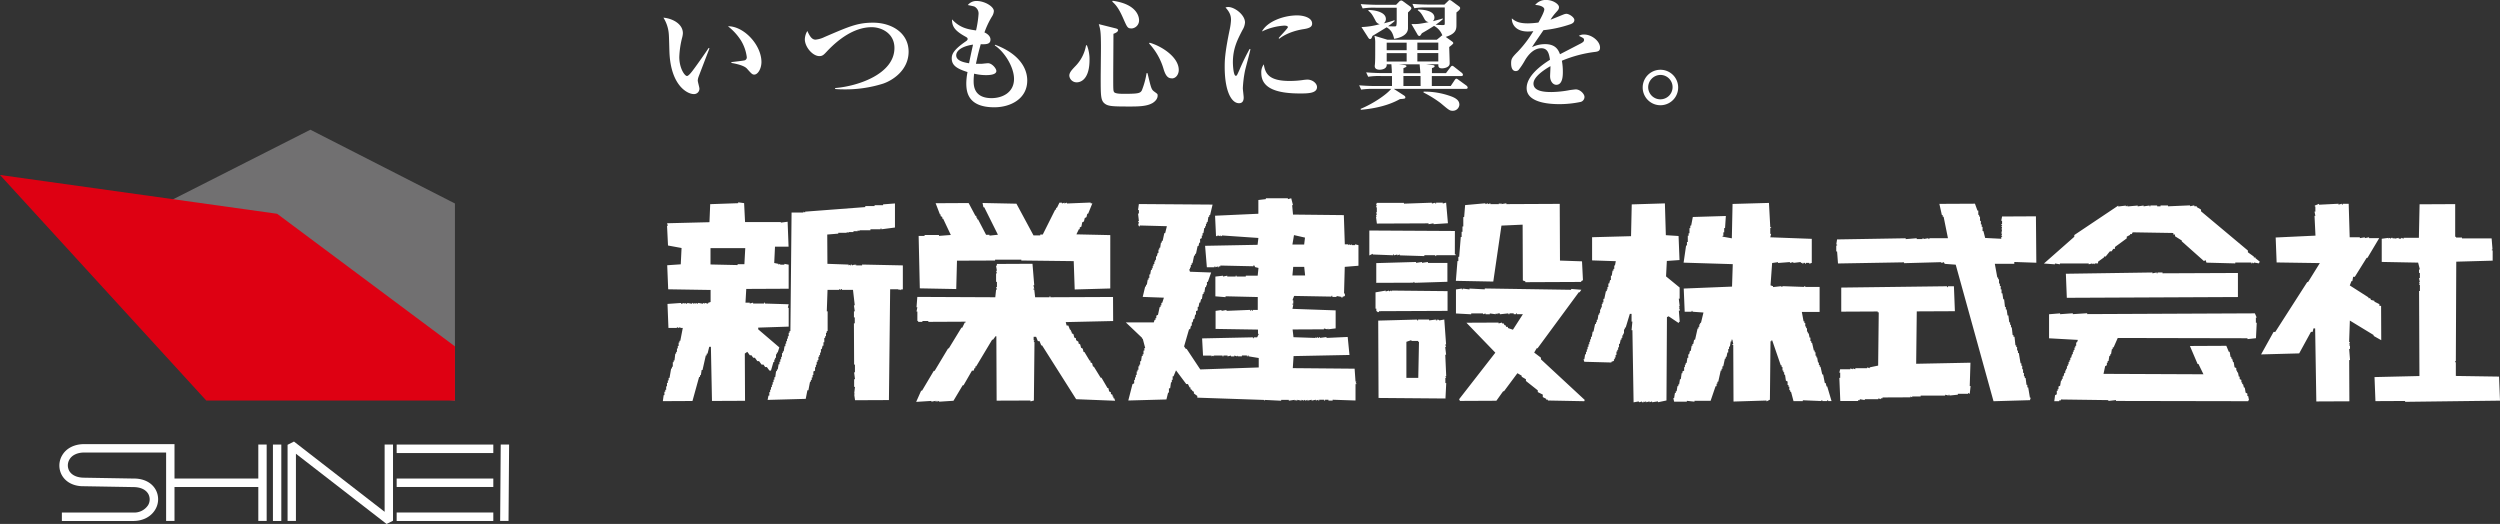 <svg xmlns="http://www.w3.org/2000/svg" viewBox="0 0 1002 210"><rect x="0" y="0" width="1002" height="210" fill="#333333" stroke="none"/><defs><style>.a{fill:#717071;}.b{fill:#de0012;}.c,.d{fill:#fff;}.d{fill-rule:evenodd;}</style></defs><polygon class="a" points="182.34 160.54 182.34 81.56 124.39 51.99 68.26 80.44 74.93 124.24 132.88 156.05 182.34 160.54"/><polygon class="b" points="182.34 160.54 82.68 160.54 0 70.13 111.07 85.68 182.34 138.83 182.34 160.54"/><polygon class="c" points="154.16 205.13 117.95 177.07 117.83 176.97 115.26 178.27 115.26 208.8 118.61 208.8 118.61 181.86 154.82 209.91 154.94 210 157.52 208.71 157.52 178.18 154.16 178.18 154.16 205.13"/><path class="c" d="M103.53,191.79H69.94V178H33.77c-4,0-7.27,1.68-8.92,4.61a8,8,0,0,0,0,7.94c1.65,2.83,4.87,4.42,8.86,4.33l19.68.34c2.81,0,4.93.91,6,2.68a4.56,4.56,0,0,1,0,4.52,6.62,6.62,0,0,1-6,3H24.8v3.39H53.4c4,0,7.28-1.81,8.92-4.74a8,8,0,0,0,0-7.93c-1.64-2.83-4.89-4.4-8.85-4.34l-19.68-.34c-2.8,0-4.94-.92-6-2.67a4.6,4.6,0,0,1,0-4.53c1-1.84,3.22-2.89,6-2.89H66.58V208.8h3.36V195.18h33.59V208.8h3.35V178.18h-3.35Z"/><polygon class="c" points="200.69 178.18 200.46 208.8 203.82 208.8 204.05 178.18 200.69 178.18"/><rect class="c" x="109.39" y="178.18" width="3.36" height="30.63"/><rect class="c" x="158.98" y="178.18" width="38.74" height="3.4"/><rect class="c" x="158.98" y="191.8" width="38.74" height="3.38"/><rect class="c" x="158.98" y="205.41" width="38.74" height="3.4"/><path class="d" d="M544.47,106.51l0-8.26-1.36-.33v.34h-1.35l0-.34-.66.35v-.35l-.68.35v-.35H539l-.39-11.7L518.24,86l-.35-3.78h.33l-.69-2.75-1.35.35v-.35l-8.83,0v.34l-3,.35v5.51L487,86.46l.38,8.26.67-.35v.34l.34-.34.69.34v-.34l.68.34v-.34l14.6,1-.32,2.75L483,98.52l.71,8.61h3.05v-.34h.35v.33l1-.34v.34h.33v-.34h.68v-.35l13.25.29v-.35h.33l.35.69,1.35.33-.32,3.1-4.76,0v.34l-3.72,0,0-.34h-.33v.34h-3.39v-.34l-1.7.35v-.34l-3.06.35,0,7.92,4.09.33v-.35l12.9.3,0,5.16h-2v.34h-.35v-.34h-.33v.34h-.34v-.35l-9.51.39v-.35l-2,.36v-.35l-2.38.35,0,7.23,17,.27v1.72h.34l-.68,1.38h-1.35v.35h-.34v-.35l-20.37.43.37,6.89h3.4v.33l.67-.34.34.34v-.34H490v.34h.34v-.34H492v.34l1.36-.35v.34h1.36v-.35l1,.34.34-.34v.34h1.69v-.35h2v.34h.33v-.34h.34v.34l4.08.67,0,3.79-23.43.79-5.46-8.23h-.34l-.69-1,2-6.9H477l.33-1.38h.34V129.2H478l.34-1.38h.34l.34-1.72h.34l0-1.38.68-.34V123h.34l.33-1.73h.34l.33-1.38h.34l.33-2.06h.34v-.69h.34l.32-2.06h.35v-.69h.34l0-1.38h.35l1.34-3.79-8.49-.31-.34-1h.34v-.69h.33v-1h.34v-.69h.34l.66-3.11H479v-.69h.34l.66-3.1h.34l.33-1.38H481V95.79l.67-.36v-1H482v-1h.34l.34-2.06H483v-.69h.34v-1h.33v-.68H484l.32-2.07h.34v-.7H485L486,82l-29.54-.22-.33,2.42h.34v1.38h-.34l.35,3.09h-.33V89h.33l-.33,1.37h.34v.35h.34v-.35l10.86.29L467,93.44h-.34l-.67,3.1h-.34l0,.69h-.35L465,99.3h-.35V100h-.34v1.38H464l-.34,1.38h-.33v1.38H463v.68h-.34v1h-.34v.69H462v1h-.34v.69h-.34L461,110h-.34v1.38h-.34v.69H460l-.34,2.06h-.33v.68H459L458,119l8.49.31-.67,2.07h-.34v1h-.35v.7h-.34l-.67,3.1-.67.34v1h-.34v.69h-.35l-.32,1-11.22,0,6.48,6.16v.35H458l1,3.79h-.33v1h-.35V142h-.34v.69h-.33l-.32,2.07h-.35v1.36h-.35v.7h-.35l0,1.38h-.35v.68h-.34v1.37h-.34v1h-.34v1h-.33v1.37l-.68.35-1.68,6.55,15.28-.42.68-2.75h.33v-1.72H469l.33-2.41h.33v-1H470l0-1.38h.34l1-2.41,4.1,5.49h.68l.68,1.37h.35v.69l.68.34v.35l.68.34v.68l1.37,1v.69l26.81.91v.35l.35-.35,6.45.32v-.35h3.06v.34l2.37-.35v.34l.67-.34v.34h.35v-.34l1.71.33,0-.34,1,.33v-.33l.68.33.67-.34v.34l1.7-.35v.35l1.69-.36v.34l1-.34v.34h.35v-.34h2v.34h.34v-.34h1.36v.34h1.68v-.34l9.17.31,0-6.55h.34v-.35h-.34l.34-.68h-.34l-.36-5.17-24.78-.22.32-4.83,22.4-.45-.71-7.22-8.49.39v-.35l-2.71.35v-.34h-.34v.34h-.34v-.34l-.69.34-.34-.33v.34l-8.82-.3-.35-3.1,12.55-.06v-.34l1.37.34.33-.35v.35l3-.37,0-7.22-17.31-.61.34-1.73h-.35v-.35h.34v-1.37h-.33l.67-1.73,14.94.27v-.33H534V119h1.69v-.35l2,.34v.34h.34v-.34l1-.35v-1h-.34l.29-10.68ZM518.63,94.23l4.41,1L522.71,98,518,98ZM518,110.42l.32-3.45h4.41l.36,3.44Zm-209,38.13,1-3.46h.33v-1h.34v-.69h.35V142h.33v-.69h.34l.67-2.07L303.89,132v-.69l12.22-.4,0-7.58h-.34l.34-1.38-9.52-.29v-.36h-.34v.35h-4.41v-.35l-1.35.35v-.34h-1.7l.31-5.51,17-.08,0-9.64-1.71-.33v.34h-1.7v-.34l-.67.34v-.34l-1.71-.34.31-6.54,5.44,0-.38-10-2.72.36V89L298.62,89l-.38-7.58-2.37-.33v.35l-11.22.39-.3,7.23-17,.42.34,1h-.34l.39,7.92,5.43,1-.32,6.54-5.43.37.39,9.64,17,.27,0,4.82-1,.34v.35l-1.36-.34v.35l-.68-.35v.35l-2-.34v.35l-1-.33v.34h-.34v-.34l-.68.34v-.34h-.33v.34l-2-.34v.35H275v-.35l-.68.35v-.34l-1.36.35v-.35l-5.43.38.38,9.63h3.39v-.34l.69.34.67-.35v.34h1l-1,5.17h-.33v.69H272v1.37h-.34v1h-.34v1.38H271v.68h-.34l-.33,2.75H270v.69h-.34V147h-.34v.69H269l-.66,3.78H268v1h-.34v1h-.34v1.38H267v1.38h-.35V157h-.35v1.37H266l-.33,2.41,11.87-.06,2.67-9.65h.35v-.69h.34l.32-2.07h.35l1.32-5.86h.35v-.69h.34l.68-2.75h.67l.43,21.69,13.25-.06-.09-18.94,1-.69,1,1.37h.66l.69,1h.68l1,1.37h.68l1,1.37H306l.68,1h.68l1,1.38ZM298.35,105.9h-2.72v.34L284.77,106l0-6.55,13.93,0Zm47.19.13v.35h-2.38v-.34h-.34v.34l-.35-.34-1,.34v-.34h-.35v.34h-.32v-.34l-.68.35v-.35l-8.49-.3L331.56,94l4.42-.36v-.34l3.4,0V93l.69.34V93h2v-.34h1.7v-.35l.68.33v-.34l4.42,0V91.9l4.07,0v-.34h.33v.34l5.43-.71,0-9.65-4.76.37,0,.34-3.41,0v.35h-3.73V83l-24.1,1.83v.34l-.68-.34v.35l-4.76,0-.47,47.51h-.34v.68h-.34v1.38h-.34v1h-.33v1h-.34v1h-.33v1h-.33l-.34,2.08h-.34v.69h-.34V143h-.33v1h-.34v1h-.35l0,1h-.34l-.33,2.07h-.35v.69h-.33l-.33,2.41h-.34v1h-.34v1h-.34v1h-.33v1h-.35v1h-.34v1h-.33v1.38h-.35l-.33,1.73,15.27-.42.67-3.44H324l.67-3.45H325v-.69h.34v-1h.35v-1H326v-1.38l.67-.34v-1.38H327v-1h.33V145h.35v-.69h.33V143h.34v-.69h.34v-1h.34v-1.38h.34l.33-1.38h.34v-1.37h.34v-1.73h.34v-.69h.34v-1.38h.32v-.69h.34l0-7.91h-.34l.3-8.61,4.75,0v-.35h.35v.35h.35v-.34h.33v.35l4.42,0,.71,6.19h-.34l.35,2.42h-.34l0,2.41h.33v2.4h-.34l.08,16.53h.33v3.09h-.34l.36,2.75h-.34v3.09h.34l-.33,2.75h.34V158h-.34l.35,2.41,13.58-.06.49-44.42h3.4v.34l.68-.34v.34h.33V116h.68l0-9.63Zm23.12,9.54,14.6.28.3-11.37,15.27-.06v-.35l10.52,0v.34l21,.25.39,11.36,14.26-.4L445,94.23l-13.58-.3,1-2.07h.33v-.69l.67-.34.34-1.72.68-.35.33-1.37.68-.35.33-1.38h.34l1.69-4.15h-.7v-.33l-9.49.38v-.35l-1,.35v-.34l-1,.35v-.34h-1l-1,2.07h-.34V84h-.34l-5,10h-1v.35h-2.71l-6.84-12.71-13.58-.28.35,1.72h.33l5.48,11-3.39.36V94.1h-1.36L392,87.92h-.35v-.69h-.34v-.7h-.34l-2.74-5.15L375,81.45l1.72,4.48H377v.69l.67.34v.69h.34l3.08,6.53-4.75.36v-.34l-5.77,0v.35h-2.38ZM551.49,82.73v.34h.34v2.07h-.33l.33.68-.33.7.34.34h-.34l.35,2.75,20.71-.09v.34l2-.35v.34l5.77-.37-.72-8.26-1.35.36v-.35H575.6v.35h-.34v-.34l-1.36.35v-.35l-11.2.39V81.3l-10.87,0-.34,1h.35v.35Zm50.29,7.69,8.49-.38.09,22.37,1,.35v.34l22.4-.1v-.34l.69-.35-.38-7.57-8.83-.3-.1-22.73-21.38.1v-.34l-2,.34v-.34h-.34v.34l-.68-.33v.33l-3.39,0v-.34l-1,.35v-.35l-1,.35v-.35l-8.13.73L586.83,87h-.34v3.78h-.33V92.9h-.34V95h-.34l-.64,7.92h-.34v1.72h-.35l-.64,7.92,15,.29ZM672.89,129h.35l-.36-4.47h.34v-.69h-.34l.34-.34-.34-.69h.34l-.36-3.09h.34l0-4.48-5.45-4.46.32-6.19,5.08-.36-.38-9.64-5.1-.33-.38-12.74L654,81.92l-.28,12.74-15.61.42,0,9.29,9.5.31-.33,1.71H647v1.38h-.33v.68h-.35l-.33,2.07h-.34v1.73h-.34l-.33,1.37h-.35l0,1.38h-.35v1H644v.69h-.35l-.65,3.1h-.35l0,1.39h-.35v.68H642v1.38h-.35V124h-.34v1.38H641v.7h-.35l-.32,2.06H640v1h-.34v.69h-.34l-.66,3.1h-.33L638,135h-.34v1h-.34v1H637v1h-.34v1h-.34v1H636v1h-.34v1h-.34L635,144h-.34l.34,1,10.86.29V145l1-.35v-.68h.34v-.7h.33v-1h.34v-1.38h.34v-.69h.34v-1h.34v-1.38h.33l.34-1.72h.33v-.69h.34v-1h.34v-.69h.33v-1.72h.34v-.69h.33l1.67-5.52h.69l0,3.11h.33l-.33,3.44h.34l.47,28.92,2-.36.35.34,1-.34v.34h.67v-.34l.69.33v-.34h.34v.34l1.36-.35v.35l1-.35v.35l2.37-.36v.35l3.4-.71.19-33.4.67-.34,4.08,2.74Zm59.2,25.91-.35-1.38h-.35l-.68-3.44h-.35l-.69-3.1h-.33v-.69H729v-1h-.34l-.35-2.06H728v-.69h-.34v-1.37h-.34v-.69h-.34l-.7-3.1h-.33v-.68h-.34v-1.39h-.34l-.34-1.71h-.35v-.69h-.34v-1.37h-.34v-.7h-.35v-1.37h-.35v-.69h-.33l-.7-3.78,7.13,0,0-10-5.77,0v-.35h-.34V115l-8.83-.31v.35h-.33v-.35l-3.4.37v-.35l-1-.34.64-8.95,2.37-.35v.34l4.76-.37v.35l1.36-.35v.34l3-.36v.35h.68v.34h.34v-.34h.69v.34h.33v-.34h1.36v.35l1-.35,0-9.64-16.63-.62.33-1.37h-.34V91.31h.35V91h-.35L709,81.33l-14.59.41-.29,13.78-3.73-.68V94.5h.33V93.12h.34V91.4h.34l.32-4.83-13.24.4-.66,3.46h-.34v1h-.34v2.06h-.34v1h-.33V97h-.34v1.38h-.34l-1,6.89,19.7.6-.29,9-19.36.78.38,9.29H678v-.34h.33v.34l4.42.32-1,4.14h-.34V130h-.33v1h-.35v.68h-.34l-1,4.48H679l-.34,1.72h-.33v.7H678l-.32,2.06h-.35l-.33,1.38h-.34v1.38h-.34l-.33,2.07h-.34v.69h-.34v1H675v1.38l-.68.34v.7H674l-.33,2.41h-.34l-.33,2.07h-.33v.69h-.34l-.33,2.06h-.34v.69h-.34l-.33,2.06h-.34L671,161l5.09,0v-.35l3.06.34v-.34l6.46,0,2-5.87H688v-1h.33V153h.34l1-4.49H690v-.69h.34v-1h.34l.67-3.1h.34V143H692l.34-1.72h.33v-1.37H693v-1h.34l.34-2.07H694v-.69h.34l.35,1.72h-.34v.34h.34l.1,22.73,13.24-.41v.35l1.35-.69.24-23.42h.34v-.35h.34l3.44,10h.34v.69h.34v1.37h.34v.69h.34v1h.34l.35,2.41.68.34v1.38h.35V155h.34v1.37h.34V157h.34l1,3.78h3.73v-.35l7.47.31v-.35h.34v.35h2v-.34h.34v.34h1.36l-1.73-5.85ZM816,86.7l-13.57.07-.33,1.72h.33v1.38h-.33v.35h.33v.35h-.33l.34.69-.33.68h.33l-.32,1.72h.33l-.33,1h.33V95h-.34v.7l-6.46-.33-.7-2.75h-.34V90.93h-.34v-1h-.34V88.52h-.34V86.81h-.35v-.69h-.34V84.4h-.34l-1-2.76-14.26.07,1,4.48h.34v.68H779l1.74,8.6-7.46,0v.34h-.35v-.35l-2,.35v-.34h-.35v.35h-2.36v-.34l-4.42.36v-.34l-27.5.46-.33,2.06h.34v.35h-.34v2.42h.34l.36,4.81,26.48-.46v.34l14.94-.41v.35l1-.35.35.68,4.41.33L799,160.81l14.6-.42.33-1h-.34l-.69-4.13h-.34v-1h-.34l-.35-2.75h-.34v-.7h-.34v-1.37h-.35V148h-.33v-1.38h-.34v-1h-.33l-.7-4.13h-.34v-1h-.35v-1.39h-.34v-.69h-.33l-.36-3.44H807v-.68h-.34l-.34-3.1H806v-1h-.35v-1h-.34l-.35-2.75h-.34l-.35-2.41h-.34v-1h-.33l-.35-3.09h-.34l-.36-2.41h-.33V116h-.34v-1.37h-.34v-1h-.34v-1.71h-.34v-.69h-.34l-1-5.51,7.81,0V105l8.83.3Zm138.4,49.65-.06-13.77h-.68v-.68l-2-1v-.34l-1.36-.35-.34-.68h-.67v-.34l-7.5-4.79.67-1.73h.35l.33-1.72h.67l4.73-7.59h.33l4.72-7.93h-4.07v-.34l-1.7.35v-.34l-2,.34v-.34l-4.07,0-.4-13.43h-2.37V82h-.35v-.34l-1.36.35v-.35l-7.81.39v-.35l-1.69.69v.35H928v2.07h-.34l.34,1.72h-.34l.38,7.91-15.95.75.38,10,17.31.26-4.71,7.6h-.33l-12.82,20h-.68l-5,9,15.27-.41,4.72-8.63h.67l.34-1.38h.67l.47,29.27,13.25-.06-.08-16.52h.34l-.35-4.48h.33v-1.38h-.34v-.34h.34l-.34-.69h.33v-.34h-.33l.29-8.61,9.53,5.8v.35ZM904,103.18h-.67l0-.36-2.37-1.7v-.7L882.17,84.69V84l-1.7-1v-.34h-1v-.35l-1.7.35v-.35l-8.83.38v-.34l-3,0v.35h-1.35v-.34h-2.72v.34h-.34v-.34l-2.38.35v-.34l-2.36.35v-.34l-4.08.36v-.34l-.67.34v-.34l-3.06.36v-.35l-17.6,11.79v.69l-12.18,10.73,4.42.32v-.34l2,.33v-.34l11.54,0v.34l1.36-.35v.34l.34-.34.67.34v-.35h1.37v-.68l2.37-1.73v-.35h.68l1.68-2.07h.69l.67-1h.68V99l4.73-3.47v-.68l1.35-.71v-.34h.68l.35-.69,16.29.27V94h.68v.69l2.72,1.71v.34l8.86,7.88.68-.35.35,1,11.54.3v-.35l6.45,0v.35h.34v-.35l.68.34v-.34l2,.34.34-.7-1.7-1.36Zm98,57.4-.38-9.64-17.32-.26,0-5.51h-.34v-.35h.34l.17-39.94,14.59-.41,0-4.13h-.33V100H999l-.36-4.46-11.88,0v-.34h-2.37V94.9h-.35l0-13.09-14.27.07-.28,13.43-6.1,0v.35l-1-.35v.35h-1v-.34l-1.7.36v-.35l-.67.35v-.35h-.69v.34l-.68-.34-.34.34v-.34l-2.71.36,0,9.29,14.59.28.7,2.75h-.34v1.38h.33v2.06h-.33l.34,1.72h-.34v.35h.34l-.33.69h.34v2.41h-.33l.14,34.09-18,.42.37,9.64,11.89-.06v.34Zm-418.88-68-34.29-.19,0,10,1.36-.69V102l8.15.31V102h.33v.35l1.36-.35v.35l1-.36v.35l9.85.3v-.35l4.41,0v.35h.34v-.35l7.81,0v-.35h-.34ZM446.26,159.64v-.7h-.34v-.69l-.68-.34v-.69l-.68-.33-.35-1.38h-.33l-2.4-4.12h-.34l-2.74-4.46h-.34l-.34-1.37-.68-.35v-.69h-.34l-2.06-3.43h-.34l-.35-1.37-.66-.34-.36-1.37-.67-.35V137l-1-.69v-.69l-.69-.34-.34-1.37-.69-.35v-.69h-.34v-.69h-.34l-.68-1.71h-.68l-.35-1.37,19-.43-.05-9.64-25.11.11v-.34h-.34v.34l-5.77,0-.35-3.1h-.34v-.34h.35l-.36-1.37h.34l-.7-8.61-14.27.07v.69h-.34l.35,2.06h-.33l.34,1h-.34l0,3.44h.34v2.06h-.33l.34,1h-.34l-.33,3.1L367.66,119l-.32,4.14h.34l-.34,1.71h.34l0,3.79H368V129l1.7,0v-.34h2.37V129l14.94-.07v.35h-.34l-1,2.06h-.33l-5.06,8.3H380l-5.4,9h-.34l-4.71,7.94h-.35l-2,4.49,6.11-.38V161l1.7-.35V161h.34v-.34h.34V161l.69-.34V161l5.77-.37,3.7-6.21h.34l3.38-5.87h.67l.34-1h.34v-.69h.33l6.41-10.71H398l1-1.38h.34l.11,25.81,13.57-.05v.35l1.36-.36.24-23.41h-.34l.34-.7h-.34V135h1l.69,1.72h.67l.69,1.72h.34L431.32,160l15.62.62-.35-1Zm105.35-54.19,0,7.91,14.94-.06V113h.33v.35l13.24-.41,0-7.57-7.81,0V105l-2.38.35V105l-2.38.36V105ZM828,109.72l.38,9.64,68.58-.31,0-9.64-30.22.13v-.34h-2v.34h-.34v-.34l-1.7.36v-.35ZM617.62,143.37l-2.72-2.06,1-1.72h.35l16.53-22.45h.34l.67-1-4.07-.33v.34l-34.63-.53v.35l-6.11-.32V116l-2.72-.34V116h-.34v-.35l-2.37.36,0,9.63,6.11.33v-.35l4.75,0v.34l1-.34v.34h1.7v-.34l2.38.33v-.34l.67.34v-.34h1v.35l3.4-.37v.35H605v-.35h1.69v.34h1v-.34H608v.34h2.38l-4,6.22-2-.68V131h-.68l-.34-.69H603l-.34-.68H602v-.35l-1.37.36v-.35l-12.89.06,11.59,12-14.52,18.66.34.68,14.6-.07,2.7-3.79h.34l5.39-7.25,1.71,1V151l1.7,1v.69l4.76,3.77v.69l2,1v1l1.36.69v.34h.68v.34l14.6.28v-.35h.34l-17.73-16.44Zm172.14,2L768,145.8l.24-21,15.28-.07-.39-10h-2.38v.34h-.34v-.34l-42.44.53,0,9.65,14.61-.07v.34H753l-.24,21.35-3.4.71v.34l-1-.34v.34l-4.75,0V148l-1-.34V148l-1-.34V148l-4.08,0-.33,1.37h.35v2.07h-.34l.38,9.29,7.13,0v-.34h.68V160l2,.34V160l5.44,0v-.34l1,.33v-.34h.67v-.35l11.2-.05v-.35l.69.35v-.35h3.39v-.35l9.84,0v-.35l1.37.34v-.34h.33v.34l3.39-.35v-.35l4.08,0v-.35l.68.35.33-3.11h-.34Zm-232-28.91,0,.34-.35-.34-.68.35v-.35l-1.35.36v-.35l-4.07.7,0,6.55h.33v1H552v.35h.68v-.35l27.5-.12,0-7.91Zm346,9.13-67.21.3v-.35l-5.77.37v-.35l-5.1.37v-.34l-4.42.36,0,9.64,11.55.64-.34,1h-.34v1.37l-.34,0v.68h-.34v1h-.33V141h-.33v1h-.33l-.34,1.38h-.34v1h-.34v.68h-.34v1h-.33v.68h-.34v1.05h-.34v.68h-.34l0,1h-.35l-.34,1.37h-.34v1h-.33v.69h-.35l-.33,2.06-.67.34v1.05h-.34v.68h-.34v1.38l-.68.34-.33,2.42h2v-.35h.68v-.34l19,.26v.34l3.06-.36v.35l53,.1v-.34h.33l-.34-1.72h-.34v-1l-.69-.35-.35-2.06h-.34l-.34-1.37h-.34v-.69h-.34v-1l-.68-.33v-1h-.35l-.34-1.71h-.34v-.7h-.33v-1l-.69-.33-.35-2.07H895l-.35-1.37h-.34v-.69H894l-.35-2.06h-.34l-1-2.41-14.59.07,3.08,7.22h.35l2,4.12-40.06-.17.66-3.1.68-.35v-1h.33v-.69h.34l.33-2.07h.34V142h.33l.34-2.06h.33v-.69h.35l1.67-3.79,52,.11v.35l3.4-.37.3-6.2h-.34v-2.06h.34ZM579.29,151.46h.35l-.35-.69h.35l-.38-8.6h.34l-.36-3.11h.35l-.35-1h.35l-.72-10-2,.36-.35-.35-.33.35v-.35h-.34v.34h-.34v-.34l-2.72.35v-.34l-4.42,0v.34H568v-.34l-15.61.42.13,31,26.82.22.31-6.19h-.34Zm-10.85,0-4.76,0,0-14.46,2-.69v.34h2.71v.34h.34Z"/><path class="c" d="M279.94,30.9a5.55,5.55,0,0,0-.28,1.35c0,.53.67,2.8.67,3.23A2.15,2.15,0,0,1,278,37.7c-2.37,0-9.16-3.28-9.69-16.83-.05-1.11-.15-6-.24-7a14.35,14.35,0,0,0-2.17-6.79c3.42.29,7.8,2.36,7.8,6.26a8.65,8.65,0,0,1-.23,1.5,35.92,35.92,0,0,0-1.21,8c0,4.53,2.17,7.62,3.08,7.62.63,0,1.84-1.55,2.51-2.46,1.64-2.17,5.25-7.33,6.17-8.78l.34.15C284,20.3,280,30.71,279.94,30.9Zm22.42-1c-.82,0-1.06-.24-3-2.41-1.25-1.4-5.16-2.08-6.22-2.27v-.33c.39-.05,4.87-.54,5.4-.73a1.24,1.24,0,0,0,.77-1.3,16.9,16.9,0,0,0-2.31-6.6,22.49,22.49,0,0,0-5.25-5.74c6.31-.1,13.44,7.42,13.44,14.37C305.15,27.72,303.66,29.89,302.36,29.89Z"/><path class="c" d="M353.86,33.55a50.06,50.06,0,0,1-15.57,2.27c-.53,0-1.93,0-3.57-.15v-.38c9.16-.73,23.77-5.64,23.77-16.06,0-5.88-5.16-8.33-9.11-8.33-7.23,0-13.64,5.15-17.84,9.59-1.3,1.4-1.83,2-3.13,2-2.7,0-5.83-3.66-5.83-6.75a6.9,6.9,0,0,1,1-3.32c.92,2,1.78,3.47,3.28,3.47a10.57,10.57,0,0,0,3.62-1.06c9.88-4.24,13.2-5.74,19.47-5.74,7.33,0,14.22,4,14.22,11.67C364.13,28.15,357.77,32.25,353.86,33.55Z"/><path class="c" d="M398.53,43c-10.66,0-11.24-6.22-11.24-9.69a24.76,24.76,0,0,1,.49-4.43c-4.49-1.4-6.32-2.8-6.32-5.45,0-1.45.39-3.28,5.69-6.89.58-.39.68-.68.68-.92s-.1-.48-.58-.77c-4.53-2.46-5.69-4.15-5.69-7.09,3.18,3.47,6.46,4,9.64,4.44a42.65,42.65,0,0,0,1-6.51,3.12,3.12,0,0,0-1.73-3.09c-.25-.09-2.32-.53-2.56-.58A4.38,4.38,0,0,1,391.34.39c3.38,0,7,2.26,7,4.05a4.53,4.53,0,0,1-.78,2.21A33.49,33.49,0,0,0,394.57,13c1.31.57,2.41,1.59,2.41,2.84,0,1.69-1.25,2-3.9,1.88-.87,3.13-1,3.62-1.93,7.86.48,0,1.21,0,2.31,0,.39-.05,2.17-.24,2.56-.24,1.54,0,3.32,2.07,3.32,3.13,0,1.64-3.37,1.64-4.24,1.64a20.8,20.8,0,0,1-4.67-.58,26.08,26.08,0,0,0-.2,2.8c0,1.83,0,7,7.19,7,4.29,0,9-2.21,9-7.71,0-4.82-3.95-11-7.71-13.4l.14-.29c9.4,3.52,12.87,9.21,12.87,14.32C411.73,39.62,405,43,398.53,43ZM383.25,22.17c0,2.08,2.7,2.8,5.15,3.19.24-1.21.68-3.38,1.59-7.48C385.37,18.56,383.25,20.39,383.25,22.17Z"/><path class="c" d="M431.52,33a2.94,2.94,0,0,1-2.94-2.65c0-1.25.92-2.22,2.17-3.57a15.79,15.79,0,0,0,4.53-8.58l.34-.09a15.21,15.21,0,0,1,1.06,5.92C436.68,31,433.79,33,431.52,33Zm30.23,8.39c-2.27,1.3-6,1.3-9.16,1.3-6.61,0-8.39-.1-9.74-1.11-1.69-1.25-1.69-3.13-1.69-10.36,0-1.93.1-10.46.1-12.2,0-6.07-.19-7.13-.87-9.35L447,11.33c1,.24,1.11.43,1.11.77,0,.77-1.31,1.25-1.84,1.45,0,2.7-.09,14.6-.09,17.06,0,5.16,0,5.74.33,6.27.49.72,2.75.72,4.15.72,5.64,0,6.36-.24,7-1.4a31.15,31.15,0,0,0,1.88-6.89h.38c1.5,6.27,1.55,6.56,2.8,7.47s1.26.87,1.26,1.59S463.58,40.35,461.75,41.41Zm-8.3-30c-1.54,0-1.68-.43-3.32-4.14-1.93-4.43-3.28-5.64-4.34-6.6l.15-.34c10.6,1.44,10.6,7.33,10.6,7.81A3.24,3.24,0,0,1,453.45,11.42Zm16.2,20c-1.11,0-2.26-.38-3.23-3.52a25.52,25.52,0,0,0-5.88-10.46l.24-.29c4.78,1.35,11.67,5.74,11.67,10.94C472.45,29.6,471.48,31.43,469.65,31.43Z"/><path class="c" d="M499,28.34a46.42,46.42,0,0,0-.87,7c0,.58.34,3.19.34,3.72,0,1.06-.29,2.31-1.88,2.31-2.94,0-5.73-4.63-5.73-14.56,0-2.26,0-5.44,2.07-15.28A23.05,23.05,0,0,0,493.39,8c0-1.54-.33-2.94-2.21-5a3.43,3.43,0,0,1,1.15-.19C494.93,2.85,499,6,499,9a6.55,6.55,0,0,1-1,3c-2.07,4-3.86,7.43-3.86,13.06,0,.82.2,5.31,1.16,5.31.44,0,.44-.1,1.49-2.41a86.31,86.31,0,0,1,4.06-8.34l.33.09C500.91,21.16,499.27,27.09,499,28.34Zm22,9.12c-9.73,0-15.47-2.27-15.47-8.2a5.34,5.34,0,0,1,1-3.47c.58,3.47,1.74,6.65,10.32,6.65A36.73,36.73,0,0,0,522.7,32c.53-.05,1.06-.1,1.25-.1,2.17,0,3.91,1.55,3.91,3C527.86,37.46,524.05,37.46,521,37.46Zm1.26-25.75c-5.93,1-8.87,3.28-9.5,3.81l-.29-.24c.53-.72,3.71-3.95,3.71-4.38,0-.63-1.1-.63-1.54-.63a23.77,23.77,0,0,0-8.87,2.36c2.12-4,8.63-6.46,14.13-6.46,2.5,0,6,.87,6,3.28C525.93,10.9,524.53,11.38,522.27,11.71Z"/><path class="c" d="M587.51,35.62H558.64l4.09,2.65c.53.34.53.63.53.78,0,.48-.24.53-2.17.67-1.83,1-6.46,3.47-15.66,4.29l-.1-.38c5.06-2.08,10.41-5.74,12.24-8h-6.79a28.83,28.83,0,0,0-5.21.29l-.82-1.73c2.32.19,4.58.29,6.9.29h6.26v-4h-4.34a27.68,27.68,0,0,0-5.2.29L547.55,29c2.31.19,4.58.29,6.89.29h3.42c0-.63,0-.92-.19-3.52h-1.88c.19,2-2.26,2.17-2.79,2.17-.73,0-2-.14-2-1.45a2.8,2.8,0,0,1,.05-.53c.14-1.3.14-3.18.14-8.63a10.09,10.09,0,0,0-.34-3l5.21,1.59h19.81l1.55-1.26a1.75,1.75,0,0,1,.67-.48,7,7,0,0,0-3.33-3.8c-2.21,1.39-2.84,1.78-4.87,2.94-.48.77-.67,1.1-1,1.1a.91.91,0,0,1-.63-.38l-2.55-4.39c2.8,0,2.89,0,6.94-.77a2.21,2.21,0,0,1-1.64-1.11c-1.11-2-1.54-2.84-2.79-3.66l.14-.29c1.49,0,6.56.24,6.56,3.23a1.91,1.91,0,0,1-.63,1.44c2.51-.62,3.23-.86,3.95-1.1l.05.29a17.86,17.86,0,0,1-2.89,2.21,24.86,24.86,0,0,0,2.79.15c.82,0,.87,0,.87-.92,0-1.25,0-5.64,0-6.12h-6.94a28.85,28.85,0,0,0-5.25.29l-.77-1.74c2.26.2,4.58.29,6.89.29h5.93l1.4-1.35c.09-.09.43-.48.72-.48a1.87,1.87,0,0,1,.87.43l2.7,2c.29.19.62.48.62.82,0,.53-.62,1.06-1.49,1.73,0,1.07,0,1.69,0,2.71V9.79c0,1.83,0,3.66-4.29,5L582,16.63c.14.1.48.39.48.67s-1,1.07-1.64,1.55c0,.19.19,5.49.19,6.55,0,1.84-2.75,2-3,2-1.44,0-1.59-.63-1.54-1.64h-4.92l2.41.29c.68.1,1,.1,1,.53s-.53.48-1.06.72v2h5.64L581.29,27c.29-.38.48-.62.77-.62s.48.19.87.48l2.94,2.31a1.24,1.24,0,0,1,.48.77c0,.49-.43.54-.72.54H573.87v4h7.57L583,32.15c.14-.24.43-.62.72-.62a2,2,0,0,1,.87.48l3.18,2.31a1.21,1.21,0,0,1,.48.77C588.23,35.58,587.8,35.62,587.51,35.62ZM564.32,5c0,1,0,5.5,0,6.42-.14,3.27-4.67,4-5.54,4.14-.63-2.65-1.4-3.61-3-4.62l-5.69,3.46c-.24.54-.38,1.26-1,1.26-.24,0-.58-.34-.67-.53l-2.75-4.29A30.36,30.36,0,0,0,553,9.69a2.41,2.41,0,0,1-1.74-1.5c-1.2-2.21-1.54-2.89-2.8-3.85V4c1.84,0,7,.58,7,3.62a2.14,2.14,0,0,1-.86,1.73,34.05,34.05,0,0,0,4.29-1.25l.09.34a28.75,28.75,0,0,1-2.65,2.07c2.46.1,2.75.1,3.13,0s.34-2.17.34-2.84,0-4,0-4.58H551.4a29.11,29.11,0,0,0-5.25.29l-.77-1.74c2.94.24,6.31.29,6.89.29h7.28L560.8.63a1.42,1.42,0,0,1,.82-.44,1.8,1.8,0,0,1,.87.44l2.75,2a1,1,0,0,1,.43.68C565.67,3.66,565.34,4.05,564.32,5Zm-.53,12.11h-8v3h8Zm0,4.19h-8v3.37h8ZM569,25.79h-8.29l2,.24c.73.1,1,.24,1,.53s-.44.43-1.21.77v2h6.8C569.24,28.59,569,26,569,25.79Zm.34,4.68h-6.85v4h6.9C569.34,33.79,569.39,31,569.34,30.47Zm7.13-13.4h-8.39v3h8.39Zm0,4.19h-8.39v3.37h8.39Zm5.74,23.14c-1.16,0-1.5-.29-4.82-3.09a45.82,45.82,0,0,0-6.85-4.24v-.34a30.89,30.89,0,0,1,11.38,2c2.17.87,3,1.88,3,3.23A2.62,2.62,0,0,1,582.21,44.4Z"/><path class="c" d="M639.5,20.78A50.25,50.25,0,0,0,626,24.34a24.16,24.16,0,0,1,.39,4.49c0,1.25,0,5.16-2.61,5.16-1.4,0-2.5-1.5-2.5-3.43,0-.58.14-3.08.14-3.57v-.48c-2.6,1.5-6.8,4.29-6.8,7,0,3.18,4.63,3.38,7.19,3.38a42,42,0,0,0,7.37-.78c.63-.09,2.12-.28,2.41-.28,1.74,0,3.47,1.83,3.47,3a2.08,2.08,0,0,1-1.44,2,41.55,41.55,0,0,1-8.58.91c-3,0-13.16-.24-13.16-6.41,0-4.87,5.68-9.06,9.35-11.37-.34-2.22-.77-4.63-3.47-4.63-2.9,0-5.11,2.41-6.51,4.77a28.88,28.88,0,0,1-2.65,4,1.71,1.71,0,0,1-1.06.39c-1.54,0-1.88-1.69-1.88-3.09,0-1.78.29-2.31,2.7-4.72a46.07,46.07,0,0,0,6.21-8.2,16.86,16.86,0,0,1-2.21.15c-5.11,0-6.51-3.23-6.41-5.26,1.64,1.45,3.42,2,6.46,2a33.86,33.86,0,0,0,4.19-.34c.72-1.3,2.36-4.24,2.36-5.3,0-.82-1.35-1.64-3.66-1.74a5.36,5.36,0,0,1,4.48-2c2.65,0,5.06,1.68,5.06,2.84,0,.82-.24,1.11-1.39,2.36a19,19,0,0,0-2,2.7c.87-.29,4.53-1.83,5.3-2.12a3.71,3.71,0,0,1,1.11-.24C629.13,5.64,631,7,631,8s-.77,1.4-1.49,1.69a48.54,48.54,0,0,1-10.9,2.41c-.72,1.11-4,5.79-4.57,6.8a11.85,11.85,0,0,1,5.2-1.21c4.2,0,5.35,2.27,6,4.05l8.38-4.34c1.16-.62,1.26-1,1.26-1.39,0-.63-.19-.73-2.07-1.64a3.63,3.63,0,0,1,2.11-.53c3.09,0,6.37,2.7,6.37,5.2C641.33,20.39,640.51,20.63,639.5,20.78Z"/><path class="c" d="M665.5,42.18a7.11,7.11,0,0,1,0-14.22,7.11,7.11,0,0,1,0,14.22Zm0-12.15a5,5,0,0,0-4.91,5,4.89,4.89,0,1,0,4.91-5Z"/></svg>